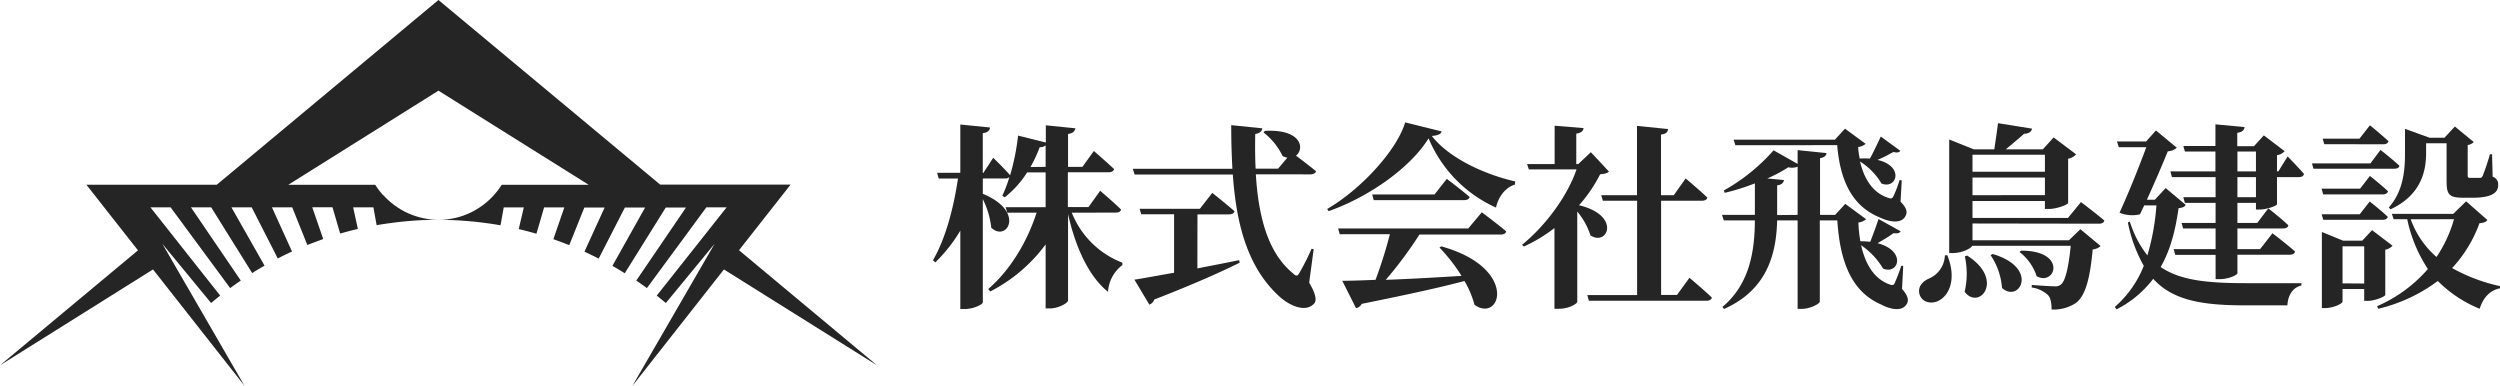 <svg xmlns="http://www.w3.org/2000/svg" viewBox="0 0 630 97.23"><defs><style>.cls-1{fill:#252526;}.cls-2{fill:#252525;}</style></defs><g id="レイヤー_2" data-name="レイヤー 2"><g id="レイヤー_2-2" data-name="レイヤー 2"><path class="cls-1" d="M182.43,67.9,221,92.06l-34.77-29,13-16.54H166.36L110.49,0,54.63,46.55H21.77l13,16.54L0,92.06,38.56,67.9l-.11-.14L61.62,97.23,40.92,61.45,53.2,76.36c.75-.63,1.51-1.26,2.29-1.87L37.91,52.25H43L58,72.6c.88-.65,1.77-1.28,2.68-1.9L48.12,52.25h5.1L63.55,68.81c1-.64,2.07-1.27,3.12-1.86l-8.35-14.7h5.11L70,65.13c1.18-.61,2.38-1.19,3.59-1.75L68.53,52.25h5.11l3.81,9.49c1.33-.53,2.68-1,4-1.51h0l-2.76-8h5.1l1.93,6.63c1.47-.43,3-.82,4.46-1.17L89,52.25h5.1l.81,4.5c1.17-.21,2.35-.38,3.53-.54a89.52,89.52,0,0,1,12.1-.83,18.69,18.69,0,0,1-9.72-2.71l-.53-.34-.68-.47c-.17-.12-.33-.23-.49-.36l-.43-.34-.39-.32-.41-.37-.37-.34-.38-.38-.36-.38L96.38,49a18.77,18.77,0,0,1-1.82-2.43H72.64l37.85-23.72,37.86,23.72H126.43A18.77,18.77,0,0,1,124.61,49l-.35.39-.36.38-.39.38-.36.34-.41.37-.39.32-.43.34c-.16.13-.32.24-.49.36l-.68.47-.54.34a18.63,18.63,0,0,1-9.72,2.71,89.56,89.56,0,0,1,12.11.83c1.18.16,2.36.33,3.53.54l.81-4.5H132l-1.28,5.46c1.51.35,3,.74,4.46,1.17l1.93-6.63h5.1l-2.76,8h0c1.36.48,2.71,1,4,1.51l3.81-9.49h5.11l-5.09,11.13c1.21.56,2.41,1.14,3.59,1.75l6.6-12.88h5.1L154.32,67c1.05.59,2.09,1.22,3.12,1.86l10.33-16.56h5.1L160.34,70.7c.91.62,1.8,1.25,2.68,1.9L178,52.25h5.11L165.5,74.49c.77.61,1.53,1.24,2.29,1.87l12.28-14.91-20.7,35.78Z"/><path class="cls-2" d="M270.09,53.6a22.37,22.37,0,0,0,12.75,12.6l0,.6a9.13,9.13,0,0,0-3.62,6.74c-5-4-8.28-11.6-10.07-19.59V75.72c0,.65-2.48,2-4.51,2H263.5V61.59a39.94,39.94,0,0,1-13.94,11.85l-.54-.59c5.7-4.91,9.92-12.15,12.2-19.25h-7.39l-.4-1.39H263.5V43.44h-4.66a24.86,24.86,0,0,1-5.66,6.29l-.59-.39a39.51,39.51,0,0,0,1.78-4.71,1.42,1.42,0,0,1-1,.34h-5.7v3.87c10.91,4.47,6,12.3,2.13,8.53a21.42,21.42,0,0,0-2.13-7.19v26c0,.55-2.38,1.69-4.52,1.69H242V58.12a39.14,39.14,0,0,1-6.3,8l-.59-.54c3.27-5.66,5.21-13.3,6.3-20.59h-4.86l-.4-1.44H242V31.38l7.49.75c-.1.74-.49,1.24-1.83,1.44v10h.15l2.48-3.81s2.77,2.67,4.26,4.41a57,57,0,0,0,2-10l7,1.74V31.58l7.44.75c-.15.69-.5,1.24-1.84,1.43v8.29h3.62l2.88-4s3.17,2.73,5.11,4.56c-.15.55-.7.8-1.39.8H269.1v8.77h5.21l2.93-4.11s3.32,2.82,5.25,4.71c-.09.55-.59.79-1.33.79ZM263.5,42.05V36.64a2.12,2.12,0,0,1-1.49.45,35.4,35.4,0,0,1-2.33,5Z"/><path class="cls-2" d="M329.91,71.21c1.74,3,2,4.61,1.14,5.41-2.33,2.28-6.39.15-8.63-1.89-8-7.29-10.86-18.1-11.75-30.75H285.92l-.45-1.44h25.1c-.2-3.52-.3-7.19-.3-11l7.84.8c-.1.64-.55,1.24-1.79,1.43-.05,2.93-.05,5.86.1,8.73h5.66l2.33-2.77a3.64,3.64,0,0,1-1.19-.4,16.74,16.74,0,0,0-4.81-5.95l.34-.4c9.28-.5,10.07,4.51,7.84,6.25,1.29.94,3.47,2.63,5.06,3.92-.15.54-.75.79-1.44.79H316.47c.65,10.42,2.93,19.74,9.43,25,.69.69,1.09.69,1.53-.15a56.13,56.13,0,0,0,3.08-6.1l.54.1Zm-28.17-3.57c3.32-.65,6.9-1.34,10.52-2.08l.14.64c-4.61,2.28-11.3,5.31-21.52,9.28a2.14,2.14,0,0,1-1.24,1.29l-3.77-6.3c2.13-.3,5.7-1,10-1.74V54h-8.28l-.4-1.39h15.18l3.12-4s3.47,2.73,5.6,4.62c-.14.54-.64.79-1.33.79h-8Z"/><path class="cls-2" d="M363.3,33.12c-.2.69-.9,1-2.48,1.14,4.46,5.75,13.59,9.77,21,11.46l-.05.79c-2.68.79-4.32,3.52-4.77,5.8a33.1,33.1,0,0,1-17-17.45c-4.51,7.34-15,14.78-25.19,18.35l-.35-.55c8.68-5.06,17.61-14.93,19.64-21.82ZM373.41,53.5s3.82,2.83,6.15,4.81c-.14.55-.64.8-1.39.8H357.69a98.71,98.71,0,0,1-8.48,11.41c5.46-.2,12.05-.55,19.1-1a44.41,44.41,0,0,0-5.56-7.14l.45-.3c19.59,5.46,15,19.45,8.38,14.73a24.72,24.72,0,0,0-2.53-6c-5.95,1.59-14.09,3.38-25.89,5.76a2.11,2.11,0,0,1-1.44,1.09l-3.47-6.9c2,0,4.91-.1,8.38-.24a110.05,110.05,0,0,0,3.62-11.51H337.6l-.39-1.44H370Zm-8.82-8.43s3.57,2.68,5.75,4.57c-.15.54-.65.79-1.34.79H346.18L345.79,49h15.72Z"/><path class="cls-2" d="M405.46,43.24c-.45.44-1,.54-2.23.69a36.26,36.26,0,0,1-5.31,7.79c10.71,2.58,7.19,10.46,2.87,7.59a17.78,17.78,0,0,0-3.32-6V76.07c0,.35-1.88,1.74-4.66,1.74h-1.09V57.47A38.93,38.93,0,0,1,384,62.13l-.44-.44c6.24-5.11,11.5-12.5,13.73-19H385.27l-.44-1.34h6.94V31.68l7.29.6c-.1.69-.5,1.19-1.84,1.39v7.68h.5l3.17-3ZM425.74,70s3.57,3,5.66,5c-.15.55-.7.79-1.39.79H400.4l-.4-1.44h12.55V50.58h-8.63l-.4-1.39h9V31.73l7.84.79c-.1.75-.5,1.24-1.79,1.39V49.19h3.22l3-4.22s3.42,2.88,5.46,4.81c-.1.55-.65.8-1.39.8H418.6V74.33h4Z"/><path class="cls-2" d="M479.31,72.8c1.44,1.63,1.79,2.82,1.19,3.82-1.19,2-4.16,1.34-6.5.1-7.88-3.43-10.36-11.61-11-21.18h-4.41V76c0,.55-2.48,1.84-4.56,1.84H453V55.54h-5.16c-.2,8.23-2.38,17.46-13.39,22.32l-.4-.5c6.94-5.85,8.13-14.18,8.18-21.82h-7.83l-.45-1.39h8.28V46.21a56.55,56.55,0,0,1-7.59,2.38l-.24-.59a47.48,47.48,0,0,0,12.54-10.12L453,41.3V37.83l7.29.75c-.1.64-.5,1.09-1.64,1.28V54.15h3.82L465,51.37l5.26,3.87a3.74,3.74,0,0,1-1.94.84,30.9,30.9,0,0,0,.5,4.72,19.08,19.08,0,0,1,2.48.14c.74-1.88,1.63-4.31,2.08-5.75l5.56,3.08c-.2.44-.65.64-1.79.49-.89.7-2.53,1.64-4,2.53,7.29,1.89,5.36,8,1.39,6.4a18.8,18.8,0,0,0-5.55-5.9c1,4.46,3.12,8.43,7.14,9.87.79.29,1.09.24,1.34-.35A41.89,41.89,0,0,0,479.11,67l.5,0Zm-42-36.21-.44-1.39H462.4l2.53-2.78,5.21,3.82a3.37,3.37,0,0,1-1.89.8,18.66,18.66,0,0,0,.4,2.92,21.37,21.37,0,0,1,2.58,0c.94-1.73,2.08-4.16,2.73-5.55L478.87,38c-.25.4-.7.55-1.74.3a40.77,40.77,0,0,1-4,2c6.8,1.54,4.91,7.49,1,5.95a16.48,16.48,0,0,0-5.4-5.55c.94,4.11,3.07,7.88,7.14,9.17.74.25.94.15,1.24-.34a30.67,30.67,0,0,0,1.59-4.17l.54.1-.3,5.36c1.44,1.48,1.84,2.57,1.24,3.62-1,2-4,1.53-6.39.39-7.49-3-10.12-10-10.82-18.25ZM453,54.15V42a3.81,3.81,0,0,1-2.34.15,36.38,36.38,0,0,1-5.3,2.82l4.21.4c-.14.65-.54,1.19-1.73,1.34v7.49Z"/><path class="cls-2" d="M490.72,64.32c2.48,6.15.35,10.36-2.38,11.55-1.83.85-4.06.2-4.61-1.68s.74-3.28,2.38-4a6.57,6.57,0,0,0,4-5.85Zm6.35-8v4.22h24.3l2.88-2.78L529.36,62a3.36,3.36,0,0,1-2,.85c-.7,7.69-1.94,11.9-4.37,13.59A10.27,10.27,0,0,1,517,78c0-1.54-.2-2.93-.94-3.67A7.58,7.58,0,0,0,512,72.45v-.64c1.74.14,4.76.34,5.75.34a2.14,2.14,0,0,0,1.59-.44c1.09-.8,1.94-4.22,2.48-9.77H497c-.3.69-2.63,1.83-4.91,1.83h-.89V35.15l6.2,2.48h5.16c.29-1.88.69-4.66.94-6.59l8.58,1.38c-.2.85-.89,1.25-2,1.29-1.24,1.1-3.18,2.73-4.62,3.92h9.33l2.73-3,5.65,4.26a3.31,3.31,0,0,1-2,1.09V51.12c0,.45-2.88,1.54-4.86,1.54h-1v-2H497.07v4.26h24.06l3.27-4s3.67,2.77,5.9,4.66c-.15.54-.64.79-1.39.79Zm-1.34,8.09c9.58,6.1,3,13.93-.64,9.12a20.25,20.25,0,0,0,.05-8.93ZM497.07,39v4.27h18.25V39Zm18.25,10.17V44.73H497.07v4.46ZM502.13,64c11.85,3.47,6.79,12.5,2.38,8.58a17.07,17.07,0,0,0-2.88-8.28Zm7.19-.84c11.76,0,8.63,9.07,3.92,6.44a12.72,12.72,0,0,0-4.32-6.1Z"/><path class="cls-2" d="M550.79,51.62c-.3.54-.69.69-1.79.84-.74,5.21-1.93,10.32-4.51,14.83,4.91,3.38,11.76,4.07,21.58,4.07,3.12,0,10.31,0,13.88,0v.59c-2.28.5-3.42,2.63-3.52,5H565.72c-11,0-18.25-1.33-23.11-6.69a26.78,26.78,0,0,1-9.23,7.69l-.45-.6a26.57,26.57,0,0,0,7.3-10.36,36.39,36.39,0,0,1-4-10.92l.49-.24a26.43,26.43,0,0,0,4.42,8.53,59.1,59.1,0,0,0,2.28-12.6h-3.08L539.28,54a8.31,8.31,0,0,1-5.16-.4c2.39-5.2,5.06-11.9,6.75-16.51h-6.94l-.45-1.44h7.34l2.48-2.78,5.26,4.37a3.86,3.86,0,0,1-2.28.89c-1.19,3-3.33,7.93-5.26,12.2h2l2.73-2.93Zm25.69-12.2s2.68,2.73,4.12,4.41c-.1.55-.6.8-1.29.8H573.8v6.84c0,.4-2.68,1.34-4.46,1.34h-.84V51.12h-4.67v5.06h5l2.78-3.67s3.22,2.48,5.06,4.27c-.1.54-.6.79-1.34.79H563.83v5.21h5.71l3.12-4s3.52,2.68,5.71,4.61c-.15.55-.7.8-1.39.8H563.83v4.66c0,.45-2.23,1.49-4.41,1.49h-1.09V64.22H548.16l-.4-1.44h10.57V57.57h-8.19l-.39-1.39h8.58V51.12h-7.74l-.4-1.43h8.14V44.63h-11l-.4-1.44h11.36v-5h-7.69l-.4-1.39h8.09V31.33l7.34.7c-.1.74-.5,1.24-1.84,1.44v3.37H568l2.48-2.73,5.26,4a3.5,3.5,0,0,1-1.94,1v4.07h.35Zm-12.65,3.77h4.67v-5h-4.67Zm4.67,1.44h-4.67v5.06h4.67Z"/><path class="cls-2" d="M599.89,37.78s3,2.33,4.77,4c-.1.54-.65.74-1.34.74H583l-.39-1.34h14.73Zm-5.15,9.77,2.48-3.22s2.82,2.23,4.56,3.87c-.15.54-.65.79-1.34.79h-15l-.4-1.44Zm-9.28,7.84-.4-1.39h9.58l2.53-3.22S600,53,601.73,54.64c-.15.5-.6.75-1.29.75Zm15.63,18.94c-.05.4-2.63,1.49-4.42,1.49h-.89v-3h-5.46V76c0,.5-2.28,1.64-4.46,1.64h-.75V58.46l5.36,2.19h4.81L597.76,58l5.16,3.92a3.23,3.23,0,0,1-1.83,1Zm-15.38-38-.4-1.39h9.28l2.63-3.37s2.87,2.33,4.66,4c-.1.55-.65.79-1.29.79Zm10.07,35.12V62.08h-5.46v9.33Zm31.05-16c-.35.49-.85.69-2,.79a33.42,33.42,0,0,1-6.89,11.31A43.15,43.15,0,0,0,630,72.1l0,.55c-2.48.49-4.26,2.33-5.11,5.16a31.53,31.53,0,0,1-10.56-7,41,41,0,0,1-15,7l-.3-.65a35.77,35.77,0,0,0,12.8-9.37,36.09,36.09,0,0,1-5.21-12.55h-3.42l-.45-1.34H618.2l3.27-3.17ZM602,52.26c3.72-4.21,4.06-9.57,4.06-13.73V32.47l6.2,2.24H616l2.63-2.83,4.76,3.92a2.72,2.72,0,0,1-1.53.74v7.64c0,.55.1.64.69.64h2.28c.4,0,.5,0,.8-.49a55.35,55.35,0,0,0,1.83-5.46H628l.15,5.66a2,2,0,0,1,1.38,2.18c0,2-1.93,3.12-6.39,3.12h-2.43c-3.77,0-4.17-1-4.17-4.36V36.1h-5.16v2.43c0,4-.89,10.51-9,14.23Zm5.5,3A22.73,22.73,0,0,0,614,64.76a33.31,33.31,0,0,0,4.41-9.52Z"/></g></g></svg>